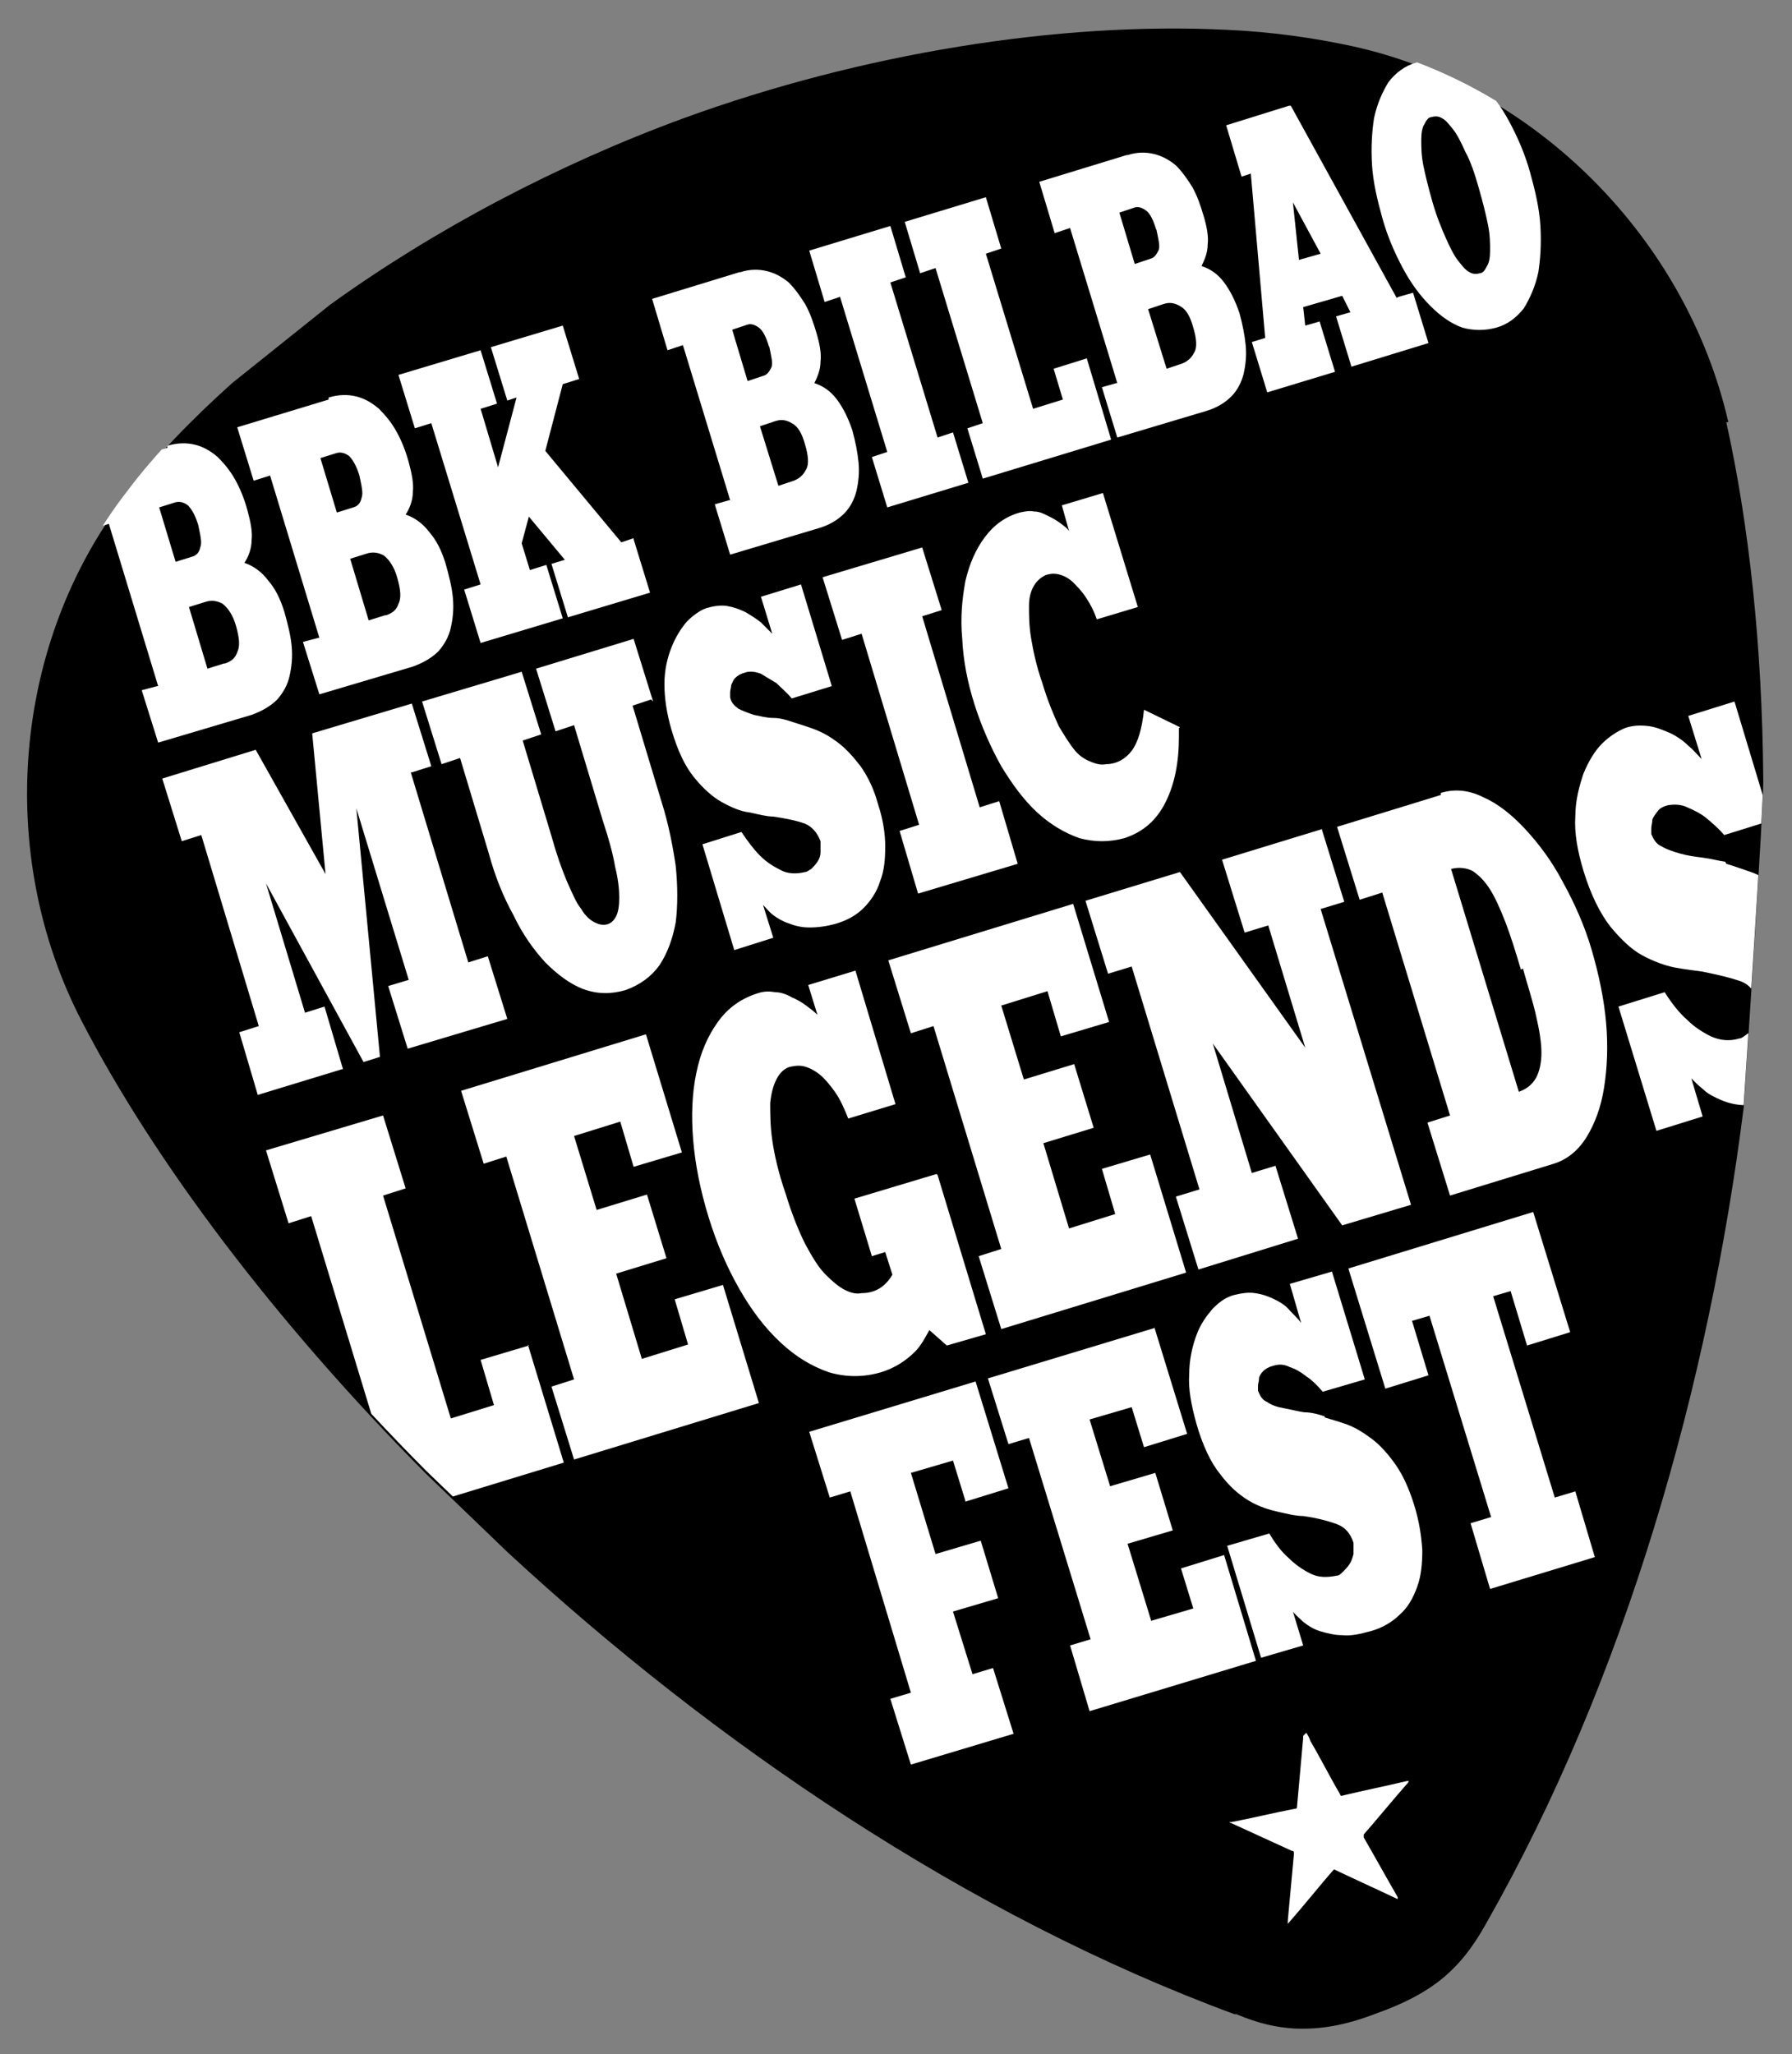 <svg xmlns="http://www.w3.org/2000/svg" xmlns:xlink="http://www.w3.org/1999/xlink" id="Capa_1" data-name="Capa 1" viewBox="0 0 174.5 200"><rect x="0" y="0" width="174.5" height="200" fill="#808080" stroke="none"/><defs><style>      .cls-1 {        clip-path: url(#clippath);      }      .cls-2 {        fill: none;      }      .cls-2, .cls-3, .cls-4 {        stroke-width: 0px;      }      .cls-3 {        fill: #000;      }      .cls-4 {        fill: #fff;      }    </style><clipPath id="clippath"><path class="cls-2" d="M168.3,40.8c-4.1-17.9-18.8-32.7-36.6-36.6-3.7-.8-7.8-1.4-12.3-1.6-16.3-.8-35.5,2.3-52.8,8.6-12.3,4.5-24.4,10.9-34.5,18.2h0s-9.5,7.6-9.5,7.6c-4,3.6-7.5,7.2-10.2,10.8C1.2,62.2-.5,82.9,8,99.2c7,13.5,18.7,29.1,33.5,44l7.9,7.6c20.1,18.6,44.8,35.4,70.8,45h.2c2.1.9,3.9,1.3,5.7,1.4,2.5.1,4.9-.3,8-1.5,5.3-1.9,8.1-4.2,10.6-8.7,13.6-23.9,21.7-52.5,25.1-79.5,0,0,2-29.8,1.9-32-.1-13-1.4-24.8-3.6-34.7h0Z"></path></clipPath></defs><g id="PUA_2022" data-name="PUA 2022"><g><path class="cls-3" d="M168.3,41.1c-4.1-17.9-18.8-32.7-36.6-36.6-3.7-.8-7.8-1.4-12.3-1.6-16.3-.8-35.5,2.3-52.8,8.6-12.3,4.5-24.4,10.9-34.5,18.2h0s-9.5,7.6-9.5,7.6c-4,3.6-7.5,7.2-10.2,10.8C1.2,62.5-.5,83.2,8,99.5c7,13.5,18.7,29.1,33.5,44l7.9,7.6c20.1,18.6,44.8,35.4,70.8,45h.2c2.1.9,3.9,1.3,5.7,1.4,2.5.1,4.9-.3,8-1.5,5.3-1.9,8.1-4.2,10.6-8.7,13.6-23.9,21.7-52.5,25.1-79.5,0,0,2-29.8,1.9-32-.1-13-1.4-24.8-3.6-34.7h0Z"></path><g class="cls-1"><g id="STAR"><path class="cls-4" d="M127.2,168.7c.2.3.3.5.4.8,1,1.7,1.9,3.5,2.9,5.2,0,.1.1.2.3.1,2.1-.5,4.1-.9,6.2-1.4,0,0,.1,0,.2,0-.1.2-.2.3-.3.4-1.4,1.6-2.7,3.2-4.1,4.8,0,.1,0,.2,0,.3,1.1,1.9,2.2,3.9,3.3,5.8,0,0,0,.1,0,.2-2.1-1-4.1-1.9-6.2-2.9-1.5,1.7-2.9,3.5-4.5,5.3,0-.1,0-.2,0-.3.2-2.2.4-4.3.6-6.5,0-.2,0-.3-.2-.3-2-.9-3.9-1.8-5.9-2.7,0,0-.1,0-.2-.1.1,0,.2,0,.2,0,2.1-.4,4.1-.9,6.2-1.3.1,0,.2,0,.2-.2.2-2.2.4-4.4.6-6.7,0,0,0,0,0-.2Z"></path></g><g id="FEST"><path class="cls-4" d="M94,146.1l-1.2-3.9-4.1,1.2,2.4,7.9,4.4-1.3,1.7,5.6-4.4,1.3,1.9,6.1,2-.6,2,6.4-10,3-2-6.4,2-.6-5.9-19.6-2,.6-2-6.4,16.2-4.9,3.2,10.4-4.2,1.3Z"></path><path class="cls-4" d="M112.4,129.2l3.2,10.4-4.2,1.3-1.2-3.9-4.1,1.2,2,6.5,4.4-1.3,1.7,5.6-4.4,1.3,2.3,7.5,4.1-1.2-1.2-3.9,4.2-1.3,3.1,10.3-16.2,4.9-1.9-6.4,2-.6-6-19.6-2,.6-2-6.4,16.2-4.9Z"></path><path class="cls-4" d="M129,138c.6.2,1.4.4,2.2.7.8.3,1.6.8,2.4,1.4.8.6,1.6,1.5,2.3,2.5.7,1,1.3,2.3,1.8,3.9.5,1.6.7,3,.8,4.4,0,1.3-.1,2.5-.5,3.6-.4,1.1-.9,2-1.7,2.7-.7.7-1.7,1.3-2.8,1.6-1.1.3-2,.5-2.8.4-.8,0-1.5-.2-2.2-.4-.6-.2-1.1-.5-1.6-.9-.4-.4-.8-.7-1-1l1,3.3-4.1,1.2-3.3-10.9,4.1-1.2c.6,1,1.2,1.8,1.9,2.4.6.6,1.3,1.1,2.1,1.5.8.4,1.6.4,2.6.2.2,0,.4-.2.6-.4.2-.2.4-.4.6-.7.2-.3.3-.6.4-1,0-.4,0-.7,0-1.1-.3-.9-.8-1.5-1.6-1.8-.8-.3-1.9-.6-3.3-.8-.7,0-1.5-.2-2.4-.4-.9-.2-1.9-.5-2.9-1.1-1-.6-1.9-1.4-2.8-2.6-.9-1.1-1.7-2.8-2.3-4.9-.5-1.8-.8-3.4-.7-4.8,0-1.4.3-2.7.7-3.8.4-1.1,1-1.9,1.6-2.6.7-.7,1.3-1.1,2-1.3.8-.2,1.5-.3,2.1-.2.7.1,1.3.3,1.9.6.6.3,1.1.6,1.5,1.1.4.4.8.8,1.1,1.2l-1.1-3.8,4.1-1.2,3.2,10.5-4.1,1.2c-.5-.6-1-1.1-1.6-1.5-.5-.4-1-.7-1.6-.9-.6-.3-1.1-.3-1.7-.1-.4.1-.7.3-.9.5-.2.2-.4.5-.4.7,0,.3-.1.5-.1.7,0,.2,0,.4,0,.5.2.5.4.9.9,1.1.4.3,1,.5,1.6.6.6.1,1.3.3,2,.4.7,0,1.4.2,2,.4Z"></path><path class="cls-4" d="M149.3,118l3.6,11.7-4.2,1.3-1.6-5.3-1.7.5,6,19.6,2-.6,1.9,6.4-10.2,3.1-1.9-6.4,2-.6-6-19.6-1.7.5,1.6,5.3-4.2,1.3-3.6-11.7,18-5.5Z"></path></g><g id="LEGENDS"><path class="cls-4" d="M51.4,130.9l3.5,11.5-18,5.5-2.2-7.1,2.2-.7-6.6-21.7-2.2.7-2.2-7.1,11.4-3.4,2.2,7.1-2.2.7,6.6,21.7,4.2-1.3-1.3-4.4,4.7-1.4Z"></path><path class="cls-4" d="M62.9,100.7l3.5,11.5-4.7,1.4-1.3-4.4-4.5,1.4,2.2,7.2,4.9-1.5,1.9,6.2-4.9,1.5,2.5,8.3,4.5-1.4-1.3-4.4,4.7-1.4,3.5,11.5-18,5.5-2.2-7.1,2.2-.7-6.6-21.7-2.2.7-2.2-7.1,18-5.5Z"></path><path class="cls-4" d="M91.3,114.4l4.7,15.5-3.8,1.1-1.7-1.5c-.4.7-.8,1.5-1.4,2.1-.9.9-2,1.6-3.3,2-1.7.5-3.4.5-5.1,0-1.7-.6-3.2-1.5-4.7-2.9-1.5-1.4-2.8-3.1-4-5.2-1.2-2.1-2.2-4.4-3-7-.8-2.6-1.3-5.1-1.5-7.5-.2-2.4-.1-4.6.3-6.5.4-2,1.1-3.6,2.1-5,1-1.4,2.3-2.3,3.9-2.8.6-.2,1.1-.2,1.7-.1.5,0,1.1.2,1.6.5.5.2,1,.5,1.4.8s.8.6,1.1.9l-.9-2.9,4.6-1.4,3.9,13-4.6,1.4c-.4-1-.8-1.9-1.3-2.6-.5-.7-1-1.3-1.5-1.7-.5-.4-1.1-.7-1.6-.8-.5-.1-1,0-1.4.1-.5.2-.9.6-1.2,1.2-.3.6-.5,1.3-.6,2.3,0,1,0,2.2.2,3.6.2,1.4.6,3.2,1.3,5.2.6,2,1.3,3.7,1.9,4.9.7,1.3,1.3,2.3,2,3,.7.7,1.3,1.2,1.9,1.5.6.3,1.1.4,1.6.3,1.3,0,2.3-.6,3-1.8l-.7-2.2-1.3.4-1.7-5.6,8-2.4Z"></path><path class="cls-4" d="M104.5,88l3.5,11.5-4.7,1.4-1.3-4.4-4.5,1.4,2.2,7.2,4.9-1.5,1.9,6.2-4.9,1.5,2.5,8.3,4.5-1.4-1.3-4.4,4.7-1.4,3.5,11.5-18,5.5-2.2-7.1,2.2-.7-6.6-21.7-2.2.7-2.2-7.1,18-5.5Z"></path><path class="cls-4" d="M128.7,80.7l2.2,7.1-2.3.7,8.8,28.8-6.7,2-12.6-17.7,3.8,12.6,2.3-.7,2.2,7.1-9.7,3-2.2-7.1,2.3-.7-6.6-21.7-2.3.7-2.2-7.1,9.2-2.8,12.2,17.1-3.6-11.9-2.3.7-2.2-7.1,9.8-3Z"></path><path class="cls-4" d="M140.3,77.2c1.3-.4,2.7-.3,4.1.4,1.4.6,2.8,1.7,4.1,3.1,1.3,1.4,2.6,3.1,3.7,5.2,1.1,2,2.1,4.2,2.8,6.6.7,2.4,1.2,4.8,1.4,7.1.2,2.3.1,4.4-.2,6.3-.3,1.9-.9,3.5-1.7,4.8-.8,1.3-1.9,2.2-3.2,2.6l-10.1,3.1-2.2-7.1,2.2-.7-6.6-21.7-2.2.7-2.2-7.1,10.1-3.1ZM148.1,94.4c-.5-1.7-1-3.3-1.5-4.6-.5-1.3-1-2.4-1.5-3.2-.5-.8-1.1-1.4-1.7-1.8-.6-.3-1.3-.4-2.1-.2l6.6,21.7c.8-.3,1.3-.7,1.7-1.4.3-.6.5-1.4.5-2.4,0-1-.2-2.2-.5-3.5-.3-1.4-.8-2.9-1.3-4.7Z"></path><path class="cls-4" d="M168.1,84.1c.7.2,1.5.5,2.4.8.9.3,1.8.9,2.7,1.6.9.7,1.8,1.6,2.6,2.7.8,1.1,1.5,2.6,2,4.3.5,1.7.8,3.4.8,4.9,0,1.5-.2,2.8-.6,4-.4,1.2-1,2.2-1.8,3-.8.8-1.8,1.4-3.1,1.8-1.2.4-2.2.5-3.1.4-.9,0-1.7-.2-2.4-.5-.7-.3-1.3-.6-1.7-1-.5-.4-.9-.8-1.2-1.1l1.1,3.7-4.5,1.4-3.7-12.1,4.5-1.4c.7,1.1,1.4,2,2.2,2.7.7.7,1.5,1.2,2.3,1.6.9.4,1.8.5,2.8.2.2,0,.4-.2.7-.4.3-.2.5-.5.7-.8.2-.3.3-.7.4-1.1,0-.4,0-.8,0-1.3-.3-1-.9-1.7-1.8-2-.9-.3-2.1-.6-3.6-.9-.7-.1-1.6-.2-2.7-.4-1-.2-2.1-.6-3.2-1.2-1.1-.6-2.1-1.6-3.1-2.8-1-1.3-1.9-3.1-2.6-5.4-.6-2-.9-3.7-.8-5.3,0-1.6.4-3,.8-4.2.5-1.2,1.1-2.2,1.8-2.9.7-.7,1.5-1.2,2.2-1.5.8-.3,1.6-.3,2.4-.2.7.1,1.4.4,2.1.7.6.3,1.2.7,1.7,1.2.5.4.9.9,1.3,1.3l-1.3-4.2,4.5-1.4,3.5,11.6-4.5,1.4c-.6-.7-1.2-1.2-1.8-1.7-.5-.4-1.1-.7-1.8-1-.6-.3-1.3-.3-1.9-.2-.4.1-.8.3-1,.6-.2.3-.4.5-.5.8,0,.3-.1.6-.1.8,0,.2,0,.4,0,.6.2.5.5,1,1,1.2.5.3,1.1.5,1.8.7.7.2,1.4.3,2.2.4.8.1,1.5.3,2.2.4Z"></path></g><g id="MUSIC"><path class="cls-4" d="M40,75.2l5.6,18.5,1.9-.6,1.9,6.1-9.7,2.9-1.9-6.1,2-.6-5.1-16.7,2.3,24.2-1.6.5-9.5-17.4,3.8,12.6,1.9-.6,1.8,6.1h-.1s-8.2,2.5-8.2,2.5l-1.8-6.1,1.9-.6-5.6-18.6-1.9.6-1.9-6.1,9.1-2.8,6.8,12.1-1.3-13.7,9.7-2.9,1.9,6.1-1.9.6Z"></path><path class="cls-4" d="M63.4,68.1l-1.8.6,2.8,9.3c.7,2.2,1.1,4.3,1.4,6.3.2,2,.2,3.9,0,5.5-.3,1.6-.8,3-1.6,4.2-.8,1.1-1.9,1.9-3.3,2.4-1.4.4-2.7.4-4.1-.1-1.3-.5-2.5-1.4-3.7-2.6-1.1-1.2-2.2-2.7-3.1-4.6-1-1.8-1.8-3.8-2.4-6l-2.8-9.3-1.8.6-1.9-6.1,9.7-2.9,1.9,6.1-1.8.6,2.8,9.3c.5,1.8,1,3.2,1.5,4.4.5,1.1.9,2.1,1.4,2.7.4.7.9,1.1,1.3,1.3.4.2.8.3,1.2.2.4-.1.7-.4.9-.8.2-.4.3-1,.3-1.8,0-.8-.1-1.8-.4-3-.2-1.2-.6-2.7-1.2-4.5l-2.8-9.3-1.8.6-1.9-6.1,9.5-2.9,1.9,6.1Z"></path><path class="cls-4" d="M77.2,70.3c.6.2,1.3.4,2.1.7.8.3,1.5.7,2.3,1.3.8.6,1.5,1.4,2.2,2.3.7,1,1.3,2.2,1.7,3.7.5,1.5.7,2.9.7,4.1,0,1.3-.1,2.4-.5,3.4-.3,1-.9,1.9-1.6,2.6-.7.7-1.6,1.2-2.6,1.5-1,.3-1.9.4-2.7.4-.8,0-1.5-.2-2-.4-.6-.2-1.1-.5-1.5-.8-.4-.3-.7-.7-1-1l1,3.2-3.8,1.2-3.1-10.3,3.8-1.2c.6.9,1.2,1.7,1.8,2.3.6.6,1.2,1,2,1.4.7.4,1.6.4,2.4.2.2,0,.4-.2.6-.3.2-.2.4-.4.6-.7.2-.3.3-.6.3-.9,0-.3,0-.7,0-1.1-.3-.8-.8-1.4-1.5-1.7-.8-.3-1.8-.5-3.1-.7-.6,0-1.4-.2-2.3-.4-.9-.1-1.8-.5-2.7-1-.9-.5-1.8-1.3-2.7-2.4-.9-1.1-1.6-2.6-2.2-4.6-.5-1.7-.7-3.2-.7-4.5,0-1.4.3-2.6.7-3.6.4-1,.9-1.8,1.5-2.5.6-.6,1.3-1.1,1.9-1.3.7-.2,1.4-.3,2-.2.6.1,1.2.3,1.8.6.5.3,1,.6,1.5,1,.4.4.8.8,1.1,1.1l-1.1-3.6,3.9-1.2,3,9.9-3.9,1.2c-.5-.6-1-1-1.5-1.5-.5-.3-1-.6-1.5-.9-.5-.2-1.1-.3-1.6-.1-.4.1-.7.3-.9.5-.2.2-.3.5-.4.7,0,.2-.1.5-.1.7,0,.2,0,.4,0,.5.1.5.4.8.8,1.1.4.2.9.4,1.5.6.6.1,1.2.3,1.9.3.7,0,1.3.2,1.9.4Z"></path><path class="cls-4" d="M95.4,78.6l1.9-.6,1.8,6.1-9.7,2.9-1.8-6.1,1.9-.6-5.6-18.6-1.9.6-1.9-6.1,9.7-2.9,1.9,6.1-1.9.6,5.6,18.6Z"></path><path class="cls-4" d="M114.8,70.9c0,.1,0,.2,0,.4,0,.1,0,.2,0,.4,0,2.5-.4,4.6-1.3,6.4-.9,1.8-2.2,2.9-4,3.5-1.5.4-2.9.4-4.4,0-1.4-.5-2.8-1.3-4.1-2.5-1.3-1.2-2.4-2.7-3.5-4.5-1-1.8-1.9-3.8-2.6-6-.7-2.2-1.1-4.3-1.2-6.4-.2-2.1,0-3.9.3-5.6.4-1.7,1-3.1,1.9-4.3.9-1.2,2-2,3.4-2.4.5-.1.9-.2,1.4-.1.5,0,.9.2,1.3.4.4.2.8.4,1.2.7s.7.5.9.8l-.7-2.5,4-1.2,3.4,11.1-4,1.2c-.3-.9-.7-1.6-1.1-2.2-.4-.6-.9-1.1-1.3-1.5-.5-.4-.9-.6-1.4-.7-.5-.1-.9,0-1.2.1-.4.2-.8.5-1.1,1-.3.5-.5,1.1-.5,2,0,.8,0,1.9.2,3.1.2,1.2.5,2.7,1.1,4.4.5,1.7,1.1,3.1,1.6,4.2.6,1,1.1,1.8,1.6,2.4.5.6,1.1.9,1.6,1.1.5.2,1,.3,1.4.2,1,0,1.9-.5,2.5-1.3.6-.8,1-2.1,1.2-4l3.5,1.7Z"></path></g><g id="BBK"><path class="cls-4" d="M16.3,43.4c1-.3,1.9-.3,2.7-.1.8.2,1.5.6,2.2,1.2.6.6,1.2,1.3,1.7,2.2.5.9.9,1.9,1.2,3,.3,1.1.5,2.1.4,2.9,0,.8-.3,1.6-.7,2.2.9.3,1.7.9,2.3,1.7.7.8,1.2,1.8,1.6,3.1.3,1.1.6,2.2.7,3.3.1,1.1,0,2-.2,2.9-.2.9-.6,1.6-1.2,2.3-.6.6-1.4,1.1-2.5,1.5l-9.1,2.7-1.6-5.1,1.5-.4h.1s-4.8-15.8-4.8-15.8l-1.6.5-1.6-5.2,8.9-2.7ZM19.3,51.1c-.3-1-.7-1.6-1-1.9-.4-.3-.8-.4-1.2-.3l-1.6.5,1.6,5.3,1.6-.5c.4-.1.7-.4.8-.9.2-.5,0-1.2-.2-2.2ZM21.9,64.6c.6-.2,1-.5,1.2-1.1.3-.6.2-1.4-.1-2.5-.3-1.1-.8-1.8-1.3-2.2-.5-.3-1.1-.4-1.7-.2l-1.6.5,1.8,6,1.6-.5Z"></path><path class="cls-4" d="M32,38.7c1-.3,1.9-.3,2.7-.1.8.2,1.5.6,2.2,1.2.6.6,1.2,1.3,1.7,2.2.5.9.9,1.9,1.2,3,.3,1.1.5,2.1.4,2.9,0,.8-.3,1.6-.7,2.2.9.3,1.7.9,2.3,1.7.7.8,1.2,1.8,1.6,3.1.3,1.1.6,2.2.7,3.3.1,1.1,0,2-.2,2.9-.2.9-.6,1.6-1.2,2.3-.6.6-1.4,1.1-2.5,1.5l-9.1,2.7-1.6-5.1,1.5-.4h.1s-4.8-15.8-4.8-15.8l-1.6.5-1.6-5.2,8.9-2.7ZM35,46.3c-.3-1-.7-1.6-1-1.9-.4-.3-.8-.4-1.2-.3l-1.6.5,1.6,5.3,1.6-.5c.4-.1.7-.4.8-.9.2-.5,0-1.2-.2-2.2ZM37.6,59.9c.6-.2,1-.5,1.2-1.1.3-.6.2-1.4-.1-2.5-.3-1.1-.8-1.8-1.3-2.2-.5-.3-1.1-.4-1.7-.2l-1.6.5,1.8,6,1.6-.5Z"></path><path class="cls-4" d="M61.7,52.5l1.6,5.2-8,2.4-1.6-5.2,1.3-.4-3.5-4.2-.7,2.6.8,2.6,1.6-.5,1.6,5.2-8,2.4-1.6-5.2,1.6-.5-4.8-15.7-1.6.5-1.6-5.2,8-2.4,1.6,5.2-1.6.5,1.7,5.7,1.8-6.8-.9.3-1.6-5.2,7-2.1,1.6,5.2-1.6.5-1.7,6.5,7.4,8.9,1.2-.4Z"></path></g><g id="BILBAO"><path class="cls-4" d="M72.1,26.5c.9-.3,1.8-.3,2.6-.1.8.2,1.5.6,2.1,1.1.6.6,1.1,1.3,1.6,2.1.5.9.8,1.8,1.1,2.8.3,1,.5,2,.4,2.8,0,.8-.3,1.5-.6,2.1.9.3,1.6.8,2.2,1.6.6.8,1.1,1.8,1.5,3,.3,1.1.5,2.1.6,3.1.1,1,0,1.9-.2,2.8-.2.8-.6,1.6-1.2,2.2-.6.6-1.4,1.1-2.4,1.4l-8.7,2.6-1.5-4.9,1.4-.4h.1s-4.6-15.1-4.6-15.1l-1.5.5-1.5-5,8.5-2.6ZM74.9,33.8c-.3-1-.6-1.6-1-1.9-.4-.3-.8-.4-1.1-.3l-1.5.5,1.5,5,1.5-.5c.4-.1.6-.4.8-.8.2-.4,0-1.1-.2-2.1ZM77.3,46.8c.5-.2.9-.5,1.2-1.1.3-.5.2-1.4-.1-2.4-.3-1.1-.7-1.8-1.3-2.1-.5-.3-1-.4-1.6-.2l-1.5.5,1.8,5.8,1.5-.5Z"></path><path class="cls-4" d="M91.3,42.6l1.5-.5,1.5,4.9-7.9,2.4-1.5-4.9,1.5-.5-4.6-15.1-1.5.5-1.5-5,7.9-2.4,1.5,5-1.5.5,4.6,15.1Z"></path><path class="cls-4" d="M105.8,34.8l2.4,8-12.5,3.8-1.5-4.9,1.5-.5-4.6-15.1-1.5.5-1.5-5,7.9-2.4,1.5,5-1.5.5,4.6,15.1,2.9-.9-.9-3,3.2-1Z"></path><path class="cls-4" d="M109.8,15.1c.9-.3,1.8-.3,2.6-.1.8.2,1.5.6,2.1,1.1.6.6,1.1,1.3,1.6,2.1.5.9.8,1.8,1.1,2.8.3,1,.5,2,.4,2.8,0,.8-.3,1.5-.6,2.1.9.3,1.6.8,2.2,1.6.6.8,1.1,1.8,1.5,3,.3,1.1.5,2.1.6,3.1.1,1,0,1.9-.2,2.8-.2.8-.6,1.6-1.2,2.2-.6.6-1.4,1.1-2.4,1.4l-8.7,2.6-1.5-4.9,1.4-.4h.1s-4.6-15.1-4.6-15.1l-1.5.5-1.5-5,8.5-2.6ZM112.6,22.4c-.3-1-.6-1.6-1-1.9-.4-.3-.8-.4-1.1-.3l-1.5.5,1.5,5,1.5-.5c.4-.1.6-.4.8-.8.2-.4,0-1.1-.2-2.1ZM115.1,35.4c.5-.2.9-.5,1.2-1.1.3-.5.2-1.4-.1-2.4-.3-1.1-.7-1.8-1.3-2.1-.5-.3-1-.4-1.6-.2l-1.5.5,1.8,5.8,1.5-.5Z"></path><path class="cls-4" d="M136.2,28.9l1.4-.4,1.5,4.9-7.5,2.3-1.5-4.9,1.4-.4-.8-1.6-3.8,1.1.2,1.8,1.4-.4,1.5,4.9-6.6,2-1.5-4.9,1.3-.4-1.4-16-.9.3-1.5-5,6.1-1.9h.2c0,0,10.3,18.7,10.3,18.7ZM126.5,25.3l2.1-.6-2.7-5,.6,5.7Z"></path><path class="cls-4" d="M137.9,6.1c1.1-.3,2.2-.3,3.3,0,1.1.4,2.1,1.1,3.1,2.1,1,1,1.9,2.2,2.7,3.7.8,1.5,1.5,3.1,2,4.9s.9,3.5,1,5.2c.1,1.7,0,3.2-.2,4.5-.3,1.4-.8,2.5-1.4,3.5-.7.9-1.6,1.6-2.7,1.9-1.1.3-2.2.3-3.3,0-1.1-.4-2.1-1.1-3.1-2.1-1-1-1.9-2.2-2.7-3.7-.8-1.5-1.5-3.1-2-4.9s-.9-3.5-1-5.2c-.1-1.7,0-3.2.2-4.5.3-1.4.8-2.5,1.4-3.5.7-.9,1.6-1.6,2.7-1.9ZM144.1,26.6c.3,0,.5-.3.7-.7.2-.3.3-.8.3-1.5,0-.7,0-1.5-.2-2.5-.2-1-.5-2.2-.9-3.6-.4-1.4-.8-2.6-1.3-3.5-.4-.9-.8-1.7-1.2-2.2-.4-.5-.7-.9-1.1-1.1-.3-.2-.7-.2-1-.1-.3,0-.5.3-.7.7-.2.3-.3.8-.3,1.5,0,.7,0,1.5.2,2.5.2,1,.5,2.2.9,3.6.4,1.4.9,2.6,1.3,3.5.4.9.8,1.7,1.2,2.2.4.5.7.9,1.1,1.1.3.2.7.2,1,.1Z"></path></g></g></g></g></svg>